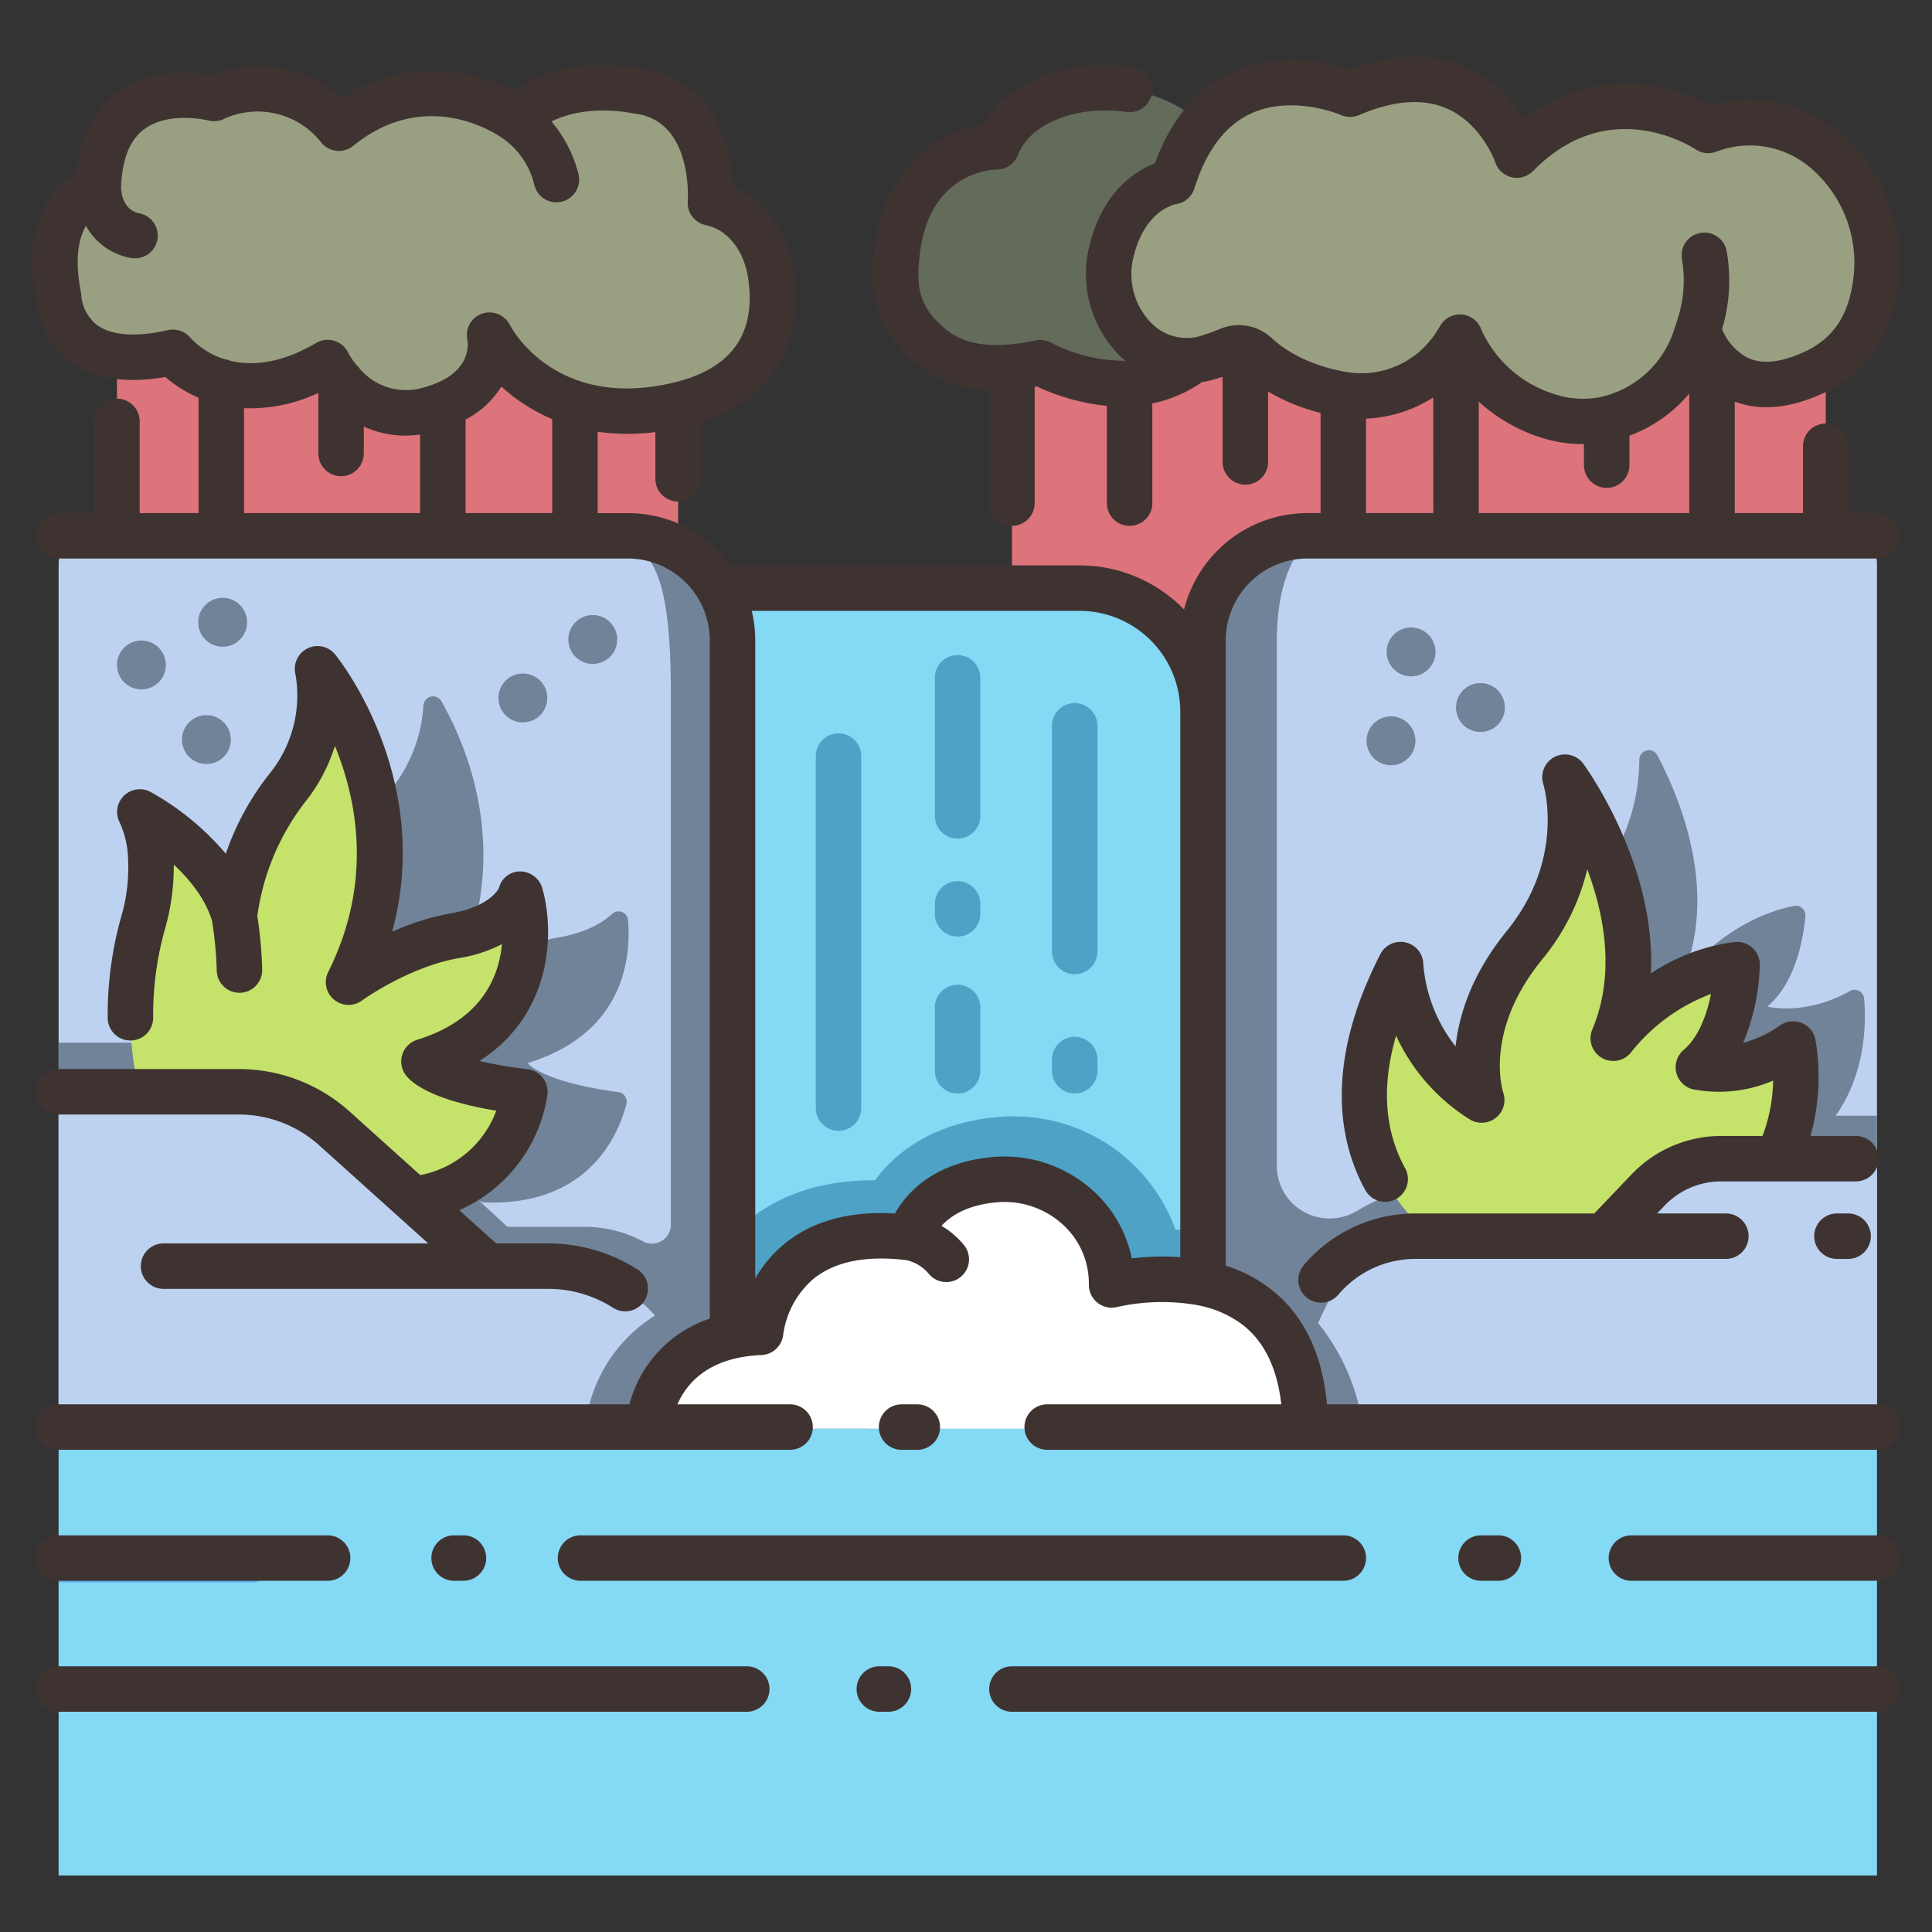 <svg id="icons" height="512" viewBox="0 0 340 340" width="512" xmlns="http://www.w3.org/2000/svg"><rect x="0" y="0" width="340" height="340" fill="#333333" stroke="none"/><path d="m178.088 52.323v74.623h143.213v-76.211z" fill="#dd737b"/><path d="m20.585 57.086v48.411l98.757 5.889v-54.3l-38.423-10.161z" fill="#dd737b"/><path d="m118.067 103.483h71.923a21.725 21.725 0 0 1 21.725 21.725v125.922h-91.676z" fill="#84d9f4"/><path d="m209.784 216.351c-1.009 0-1.983.029-2.911.077a30.2 30.2 0 0 0 -28.617-19.96c-.871 0-1.755.038-2.625.113-11.1.949-17.9 6.022-21.644 11.137h-.3c-15.629 0-23.827 7.419-27.953 13.643-1.465 2.21-2.465 3.064-3.2 5.037a12.7 12.7 0 0 0 -2.81.98l.317 23.753h91.676v-34.743c-.639-.023-1.281-.037-1.933-.037z" fill="#4ea2c6"/><path d="m14.926 94.588h95.58a18.409 18.409 0 0 1 18.409 18.412v111.251l-2.206 29.509-116.394-2.32v-152.24a4.611 4.611 0 0 1 4.611-4.612z" fill="#bdd2f1"/><path d="m110.506 94.588h-.144c3.2 3.515 7.7 3.291 7.7 27.4v93.512a3.331 3.331 0 0 1 -4.839 2.993 21.984 21.984 0 0 0 -10.352-2.591h-13.571l-35.232-32.412h-43.753v67.95l118.6 3.575v-142.015a18.409 18.409 0 0 0 -18.409-18.412z" fill="#708398"/><path d="m325.7 94.588h-95.58a18.409 18.409 0 0 0 -18.405 18.412v104.963l3.417 36.949 115.183-3.472v-152.24a4.61 4.61 0 0 0 -4.615-4.612z" fill="#bdd2f1"/><path d="m298.166 196.347a18.463 18.463 0 0 0 -12.939 5.292l-6.293 6.181h-20.534a37.666 37.666 0 0 0 -19.586 5.271 9.341 9.341 0 0 1 -10.058-.257 9.3 9.3 0 0 1 -4.065-7.685v-92.049c0-11.236 3.416-16.279 6.124-18.515h-.7a18.409 18.409 0 0 0 -18.4 18.415v142.015l118.6-3.575v-55.093z" fill="#708398"/><path d="m44.529 197.642s-6.679-14.875-1.114-34.877a34.847 34.847 0 0 0 1.376-11.436 28.992 28.992 0 0 0 -.481-3.867 1.684 1.684 0 0 1 2.623-1.7c4.258 3.026 10.6 8.567 12.57 15.8a46.1 46.1 0 0 1 9.189-22.462 26.4 26.4 0 0 0 5.831-14.984 1.686 1.686 0 0 1 3.156-.7c5.083 8.975 12.712 28.108 1.9 49.723 0 0 8.849-6.467 18.719-8.168 4.865-.839 7.745-2.587 9.415-4.145a1.682 1.682 0 0 1 2.811 1.1c.548 6.746-.724 19.945-17.672 25.163 0 0 2.322 3.253 15.975 5.112a1.689 1.689 0 0 1 1.414 2.085c-1.268 4.968-6.413 18.137-25.216 17.307z" fill="#708398"/><path d="m10.315 251.44h320v78.609h-320z" fill="#84d9f4"/><path d="m271.214 210.973 1.7-28.037s-4.424-12.593 7.488-27.227a34.581 34.581 0 0 0 8.088-22.01 1.686 1.686 0 0 1 3.186-.759c4.58 8.729 10.561 24.456 4.381 39.1 0 0 7.322-10.115 19.655-12.613a1.69 1.69 0 0 1 2.007 1.815c-.341 3.786-1.65 11.622-6.687 15.9 0 0 6.6 1.722 14.528-2.738a1.682 1.682 0 0 1 2.5 1.319c.511 6 .15 20.656-13.965 28.646l-7.487 10.21z" fill="#708398"/><path d="m26.281 197.642s-6.678-14.875-1.113-34.877a34.846 34.846 0 0 0 1.375-11.436 28.667 28.667 0 0 0 -.481-3.867 1.684 1.684 0 0 1 2.623-1.7c4.259 3.026 10.6 8.567 12.571 15.8a46.1 46.1 0 0 1 9.189-22.462 26.394 26.394 0 0 0 5.83-14.984 1.687 1.687 0 0 1 3.157-.7c5.083 8.975 12.711 28.108 1.9 49.723 0 0 8.849-6.467 18.718-8.168 4.865-.839 7.745-2.587 9.416-4.145a1.682 1.682 0 0 1 2.81 1.1c.548 6.746-.723 19.945-17.671 25.163 0 0 2.322 3.253 15.974 5.112a1.689 1.689 0 0 1 1.421 2.088c-1.269 4.968-6.414 18.137-25.217 17.307z" fill="#c5e26a"/><path d="m259.072 221.936s-29.5-12.275-14.943-46.864a1.692 1.692 0 0 1 3.2.2 30.866 30.866 0 0 0 13.445 18.628s-4.425-12.592 7.487-27.227a34.575 34.575 0 0 0 8.088-22.009 1.686 1.686 0 0 1 3.186-.759c4.58 8.728 10.562 24.455 4.381 39.105 0 0 7.322-10.115 19.656-12.614a1.691 1.691 0 0 1 2.006 1.816c-.34 3.786-1.65 11.622-6.687 15.9 0 0 6.6 1.721 14.528-2.738a1.682 1.682 0 0 1 2.5 1.318c.511 6 .151 20.657-13.965 28.647l-7.487 10.21z" fill="#c5e26a"/><path d="m115.278 231.512a25.248 25.248 0 0 0 -18.8-8.4h-6.42a11.135 11.135 0 0 1 -7.449-2.859l-23.735-21.353a25.181 25.181 0 0 0 -16.845-6.464h-31.714v59.004h95.62z" fill="#bdd2f1"/><path d="m237.551 251.44-5.583-18.6 1.088-2.358a21.741 21.741 0 0 1 19.744-12.635h28.43a11.135 11.135 0 0 0 8.054-3.447l4.5-4.713a17.7 17.7 0 0 1 12.8-5.477h23.731v47.23z" fill="#bdd2f1"/><path d="m115.271 231.518a26.286 26.286 0 0 0 -12.3 19.922h12.97l4.738-12.3-3.225-4.818a25.425 25.425 0 0 0 -2.183-2.804z" fill="#708398"/><path d="m229.121 251.44h10.779a37.209 37.209 0 0 0 -7.936-18.6l-3.735 8.1z" fill="#708398"/><path d="m17.307 33.32s-6.607 1.737-7.522 10.95c0 0 .66 4.585 1.3 7.81 0 0-.184 13.777 19.644 9.3 0 0 9.835 11.988 27.086 1.83 0 0 5.78 10.918 17.57 7.93 7.946-2.013 9.51-6.356 10.127-9.516a1.509 1.509 0 0 1 2.44-.732c3.826 4.84 12.357 13.444 30.119 9.272 16.615-3.9 18-14.784 16.855-21.962-.57-3.566-3.908-8.971-3.908-8.971a12.53 12.53 0 0 0 -2.78-2.044 11.642 11.642 0 0 0 -3.211-1.174s.854-10.772-8.476-17.25a17.349 17.349 0 0 0 -9.337-2.993c-4.555-.151-11.5.6-16.485 5.6 0 0-15.273-11.354-31.082 1.494 0 0-8.307-11.066-21.972-5.235-.004-.001-19.832-5.224-20.368 15.691z" fill="#99a082"/><path d="m215.879 26.988s-7.159-13.433-25.095-11.157c0 0-12.153 1.061-15.7 10.566 0 0-15.513.368-17.125 19.157-.066.767-.1 1.54-.088 2.312 1.011 5 2.718 8.288 4.986 10.2 4.626 4.48 10.23 6.921 20.865 4.435 0 0 20.422 12.225 31.673-7.791z" fill="#636b5b"/><path d="m237.6 16.877s-23.2-10.308-31.219 15.389c0 0-8.075 1.089-10.767 12.233 0 0 0 15.938 16.51 16.8 2.246.117 5.04-1.61 7.66-2.918 0 0 4.087 7.341 16.625 9.443 7.575 1.27 13.425-.485 17.934-7.436.231-.355 2.79-3.085 3.013-3.466 0 0 4.87 10.823 16.6 14.735 10.638 3.549 19.322-.563 23.339-12.178.144-.416 1.7-2.942 1.83-3.38 0 0 3.915 17.554 20.538 9.544a17.969 17.969 0 0 0 9.8-12.268c.213-.82.381-1.648.512-2.475 2.883-18.3-12.935-33.38-28.738-27.864-.206.072-.412.146-.62.223 0 0-17.7-12.015-33.669 4.338-.002-.003-6.757-20.437-29.348-10.72z" fill="#99a082"/><path d="m147.562 199a4 4 0 0 1 -4-4v-61.938a4 4 0 0 1 8 0v61.938a4 4 0 0 1 -4 4z" fill="#4ea2c6"/><path d="m168.517 192.432a4 4 0 0 1 -4-4v-11.126a4 4 0 1 1 8 0v11.126a4 4 0 0 1 -4 4z" fill="#4ea2c6"/><path d="m168.517 164.818a4 4 0 0 1 -4-4v-1.747a4 4 0 1 1 8 0v1.747a4 4 0 0 1 -4 4z" fill="#4ea2c6"/><path d="m168.517 147.578a4 4 0 0 1 -4-4v-24.292a4 4 0 0 1 8 0v24.292a4 4 0 0 1 -4 4z" fill="#4ea2c6"/><path d="m189.134 192.432a4 4 0 0 1 -4-4v-1.967a4 4 0 0 1 8 0v1.967a4 4 0 0 1 -4 4z" fill="#4ea2c6"/><path d="m189.134 171.449a4 4 0 0 1 -4-4v-39.714a4 4 0 1 1 8 0v39.714a4 4 0 0 1 -4 4z" fill="#4ea2c6"/><path d="m44.286 270.489h-33.971v8h33.971a4 4 0 0 0 0-8z" fill="#5caeec"/><path d="m114.154 251.44s.758-15.916 19.705-16.674c0 0 1.515-19.7 26.146-16.673 0 0 2.139-9.088 15.171-10.2 10.474-.9 19.929 6.893 20.423 17.394q.027.561.027 1.146s33.725-8.716 34.1 25.01z" fill="#fff"/><circle cx="24.887" cy="117.021" fill="#708398" r="4.302"/><circle cx="39.18" cy="109.51" fill="#708398" r="4.302"/><circle cx="36.326" cy="130.155" fill="#708398" r="4.302"/><circle cx="104.317" cy="112.537" fill="#708398" r="4.302"/><circle cx="92.014" cy="122.828" fill="#708398" r="4.302"/><circle cx="244.791" cy="130.371" fill="#708398" r="4.302"/><circle cx="248.325" cy="114.725" fill="#708398" r="4.302"/><circle cx="260.535" cy="124.517" fill="#708398" r="4.302"/><g fill="#3f3331"><path d="m334.309 94.291a4 4 0 0 0 -4-4h-5.009v-11.757a4 4 0 1 0 -8 0v11.757h-12.01v-19.61c4.67 1.748 10.081 1.168 16.1-1.734 6.892-3.321 11.224-9.45 12.528-17.724a30 30 0 0 0 -10-27.68 24.272 24.272 0 0 0 -22.811-4.968c-7.1-3.953-20.555-7.1-32.943 2.306a23.817 23.817 0 0 0 -10.129-9.022c-5.96-2.679-12.85-2.535-20.5.425-3.585-1.215-12.275-3.4-20.607.372-6.213 2.815-10.809 8.219-13.681 16.081-3.408 1.328-9.213 4.949-11.526 14.526a20.351 20.351 0 0 0 5.225 19.228c.358.353.732.682 1.111 1a28.3 28.3 0 0 1 -13.008-3.144 4.007 4.007 0 0 0 -2.8-.437c-10.227 2.148-14.345-.313-17.271-3.291-3.353-3.413-3.69-6.58-3.145-11.589 1.583-14.554 12.39-15.173 13.584-15.2a4 4 0 0 0 3.711-2.517c2.76-6.913 12.4-7.691 12.478-7.7.051 0 .1-.008.154-.014a25.888 25.888 0 0 1 6.449.1 4 4 0 0 0 1.163-7.916 34.122 34.122 0 0 0 -8.372-.14c-1.276.1-12.912 1.248-18.184 10.4-6.944 1.087-17.241 6.564-18.933 22.116-.6 5.477-.72 11.841 5.392 18.062a20.916 20.916 0 0 0 14.806 6.468v19.85a4 4 0 0 0 8 0v-20.457c.138-.024.271-.042.41-.067a37.333 37.333 0 0 0 12.3 3.407v17.122a4 4 0 1 0 8 0v-17.544a23.512 23.512 0 0 0 8.706-3.745c.489-.079.978-.172 1.465-.3.726-.186 1.461-.407 2.2-.65v14.987a4 4 0 0 0 8 0v-12.385a34.8 34.8 0 0 0 9.236 3.76v17.624h-2.285a22.448 22.448 0 0 0 -21.739 16.972 25.644 25.644 0 0 0 -18.39-7.763h-61.393a22.389 22.389 0 0 0 -18.091-9.2h-5.321v-14.32a37.966 37.966 0 0 0 10.157.052v8.231a4 4 0 0 0 8 0v-9.963c17.481-5.662 17.2-20.471 16.179-26.832-.991-6.2-4.5-11.471-9.395-14.1q-.531-.285-1.076-.528c-.352-7.937-4.019-19.376-16.527-20.795-1.92-.388-13.385-2.35-22.159 4.086a29.336 29.336 0 0 0 -30.249 1.154 22.182 22.182 0 0 0 -22.812-4.1c-3.113-.555-10.797-1.285-16.757 3.182-4.072 3.057-6.447 7.758-7.079 14-4.527 2.688-9.579 9.388-7.131 22.27a15.3 15.3 0 0 0 5.67 10.747c4.121 3.224 9.868 4.218 17.106 2.964a21.936 21.936 0 0 0 5.833 3.636v20.307h-10.359v-16.135a4 4 0 0 0 -8 0v16.135h-6.271a4 4 0 1 0 0 8h100.191a14.427 14.427 0 0 1 14.41 14.41v119.353a21.656 21.656 0 0 0 -14.143 15.089h-100.458a4 4 0 1 0 0 8h128.732a4 4 0 0 0 0-8h-19.824c1.565-3.614 5.4-8.3 14.8-8.676a4.03 4.03 0 0 0 3.826-3.662 15.667 15.667 0 0 1 5.347-9.772c3.768-3.037 9.26-4.137 16.325-3.267h.007.008a7.159 7.159 0 0 1 3.93 2.418 4 4 0 0 0 6.146-5.122 15.132 15.132 0 0 0 -3.912-3.333c1.6-1.761 4.531-3.7 9.821-4.152a15.2 15.2 0 0 1 11.249 3.68 13.973 13.973 0 0 1 4.838 9.916q.022.469.022.958a4.005 4.005 0 0 0 4.992 3.875 36.19 36.19 0 0 1 14.175-.31c.066.016.131.032.2.044a18.9 18.9 0 0 1 7.648 3.366c3.837 2.952 6.128 7.666 6.845 14.035h-41.195a4 4 0 0 0 0 8h146.02a4 4 0 0 0 0-8h-96.783c-.827-9.07-4.2-15.924-10.058-20.409a25.584 25.584 0 0 0 -7.759-3.994v-110.038a14.426 14.426 0 0 1 14.409-14.41h100.191a4 4 0 0 0 4-3.999zm-260.375-4h-30.992v-18.464a27.979 27.979 0 0 0 13.082-2.679v10.652a4 4 0 1 0 8 0v-4.732a17.61 17.61 0 0 0 7.317 1.593 18.951 18.951 0 0 0 2.593-.188zm.262-22a10.658 10.658 0 0 1 -10.847-3.361 3.97 3.97 0 0 0 -.615-.705 13.774 13.774 0 0 1 -1.503-2.225 4 4 0 0 0 -5.6-1.645c-6.367 3.745-11.414 4.015-15.079 3.139a3.96 3.96 0 0 0 -1.021-.284 13.775 13.775 0 0 1 -6.03-3.769 4 4 0 0 0 -3.952-1.341c-5.688 1.286-10.028.951-12.548-.967a7.355 7.355 0 0 1 -2.693-5.074 3.916 3.916 0 0 0 -.074-.691c-1.176-5.963-.334-9.518.9-11.619a11.193 11.193 0 0 0 8.048 5.672 4 4 0 0 0 1.418-7.869c-2.959-.532-3.262-3.7-3.291-4.5.138-4.9 1.485-8.356 4.01-10.268 4.367-3.306 11.28-1.6 11.332-1.587a4.014 4.014 0 0 0 2.59-.189 14.2 14.2 0 0 1 17.2 3.957 4 4 0 0 0 5.722.7c13.116-10.66 25.662-1.76 26.173-1.389.076.056.158.094.236.145.06.038.11.086.173.122a13.95 13.95 0 0 1 5.311 8.082 4 4 0 0 0 3.864 2.977 4.043 4.043 0 0 0 1.026-.133 4 4 0 0 0 2.843-4.891 23.131 23.131 0 0 0 -4.737-9.194c6.218-3.134 13.87-1.513 13.951-1.5a4.233 4.233 0 0 0 .477.078c10.4 1.074 9.589 14.872 9.551 15.447a4 4 0 0 0 3.194 4.213 7.767 7.767 0 0 1 2.112.776c2.707 1.456 4.681 4.566 5.282 8.319 1.589 9.943-2.85 16.216-13.194 18.647-20.639 4.84-28.376-9.559-28.683-10.151a4.026 4.026 0 0 0 -4.9-2.014 3.966 3.966 0 0 0 -2.6 4.569c.175 1.045.631 6.319-8.042 8.518zm22.983 22h-15.245v-16.454a16.213 16.213 0 0 0 6.3-5.811 31.3 31.3 0 0 0 8.946 5.73zm110.53 130.945a45.217 45.217 0 0 0 -8.533.22 21.971 21.971 0 0 0 -7.146-12.216 23.228 23.228 0 0 0 -17.2-5.632c-10.521.9-15.292 6.31-17.332 9.943-8-.467-14.527 1.322-19.454 5.353a21.954 21.954 0 0 0 -5.133 6.088v-112.292a22.337 22.337 0 0 0 -.617-5.2h57.691a17.745 17.745 0 0 1 17.725 17.725zm44.527-130.945h-11.836v-16.63a23.606 23.606 0 0 0 11.833-3.726zm45.05 0h-37.05v-19.609a29.612 29.612 0 0 0 10.685 6.231 23.972 23.972 0 0 0 7.6 1.244c.077 0 .153-.007.23-.007v3.707a4 4 0 1 0 8 0v-5.183a25.184 25.184 0 0 0 10.533-7.412zm5.772-32.371a29.789 29.789 0 0 0 .81-13.717 4 4 0 1 0 -7.844 1.568 22.22 22.22 0 0 1 -.931 10.793c-.016.041-.02.083-.034.124-.021.06-.051.116-.069.177-.112.379-.231.748-.356 1.11a17.6 17.6 0 0 1 -12.485 11.784 4.041 4.041 0 0 0 -.582.138 16.043 16.043 0 0 1 -8.115-.574 20.841 20.841 0 0 1 -12.771-11.339 4 4 0 0 0 -3.4-2.631c-.124-.011-.247-.017-.369-.017a4 4 0 0 0 -3.452 1.981c-.19.326-.384.64-.583.946a15.63 15.63 0 0 1 -15.815 7.216c-7.186-1.2-11.374-4.228-13.295-6.006a8.462 8.462 0 0 0 -3.595-1.977 8.459 8.459 0 0 0 -5.332.333 36.076 36.076 0 0 1 -3.865 1.38 8.713 8.713 0 0 1 -8.414-2.413 12.318 12.318 0 0 1 -3.061-11.654c1.967-8.146 7.267-9.18 7.413-9.208a4 4 0 0 0 3.284-2.773c2.083-6.677 5.442-11.115 9.983-13.193 7.264-3.325 15.613.19 15.806.272a4.006 4.006 0 0 0 3.193.015c6.08-2.617 11.3-2.994 15.51-1.128 6.091 2.7 8.439 9.379 8.456 9.426a4.007 4.007 0 0 0 4.221 2.726 4.254 4.254 0 0 0 2.564-1.314c13.324-13.494 27.836-4.095 28.435-3.7a4 4 0 0 0 3.635.445c.183-.067.365-.133.55-.2a16.43 16.43 0 0 1 16.242 3.172 21.961 21.961 0 0 1 7.227 20.293c-.9 5.723-3.551 9.571-8.1 11.762-4.182 2.016-7.63 2.445-10.246 1.279a9.822 9.822 0 0 1 -4.615-5.096z"/><path d="m161.434 255.143a4 4 0 0 0 0-8h-2.77a4 4 0 0 0 0 8z"/><path d="m73.958 206.8-12.414-11.174a29.137 29.137 0 0 0 -19.521-7.49h-31.714a4 4 0 1 0 0 8h31.714a21.145 21.145 0 0 1 14.17 5.437l19.162 17.246h-46.574a4 4 0 0 0 0 8h67.69a21.214 21.214 0 0 1 11.415 3.327 4 4 0 1 0 4.3-6.748 29.2 29.2 0 0 0 -15.713-4.579h-9.159l-6.487-5.838a26.532 26.532 0 0 0 15.515-20.363 4 4 0 0 0 -3.5-4.455 73.433 73.433 0 0 1 -8.464-1.448c12.908-8.281 13.207-22.724 11.094-30.268a4.083 4.083 0 0 0 -3.923-3.089 3.8 3.8 0 0 0 -3.728 2.894c-.259.52-1.953 3.358-8.452 4.479a44.977 44.977 0 0 0 -10.364 3.24c7.331-26.927-9.216-47.8-10.013-48.783a4 4 0 0 0 -6.992 3.489 21.843 21.843 0 0 1 -4.688 17.632 47.2 47.2 0 0 0 -7.571 13.931 47.872 47.872 0 0 0 -13.27-10.887 4 4 0 0 0 -5.389 5.428 16.487 16.487 0 0 1 1.459 6.494 30.591 30.591 0 0 1 -1.232 10.125 63.873 63.873 0 0 0 -2.358 17.75 4 4 0 0 0 4 3.961h.04a4 4 0 0 0 3.961-4.039 55.881 55.881 0 0 1 2.065-15.527 39.987 39.987 0 0 0 1.567-11.387c2.915 2.729 5.666 6.185 6.758 10.017a69.589 69.589 0 0 1 .8 8.539 4 4 0 0 0 8 0 75.819 75.819 0 0 0 -.853-9.525 42.049 42.049 0 0 1 8.28-19.878 30.6 30.6 0 0 0 5.372-10.033c3.858 9.415 6.75 23.914-1.182 39.779a4 4 0 0 0 5.933 5.021c.082-.059 8.256-5.944 17.042-7.46a25.745 25.745 0 0 0 7.6-2.456c-.54 5.781-3.58 13.328-14.9 16.814a4 4 0 0 0 -2.08 6.147c.954 1.335 4.354 4.406 15.988 6.344a17.875 17.875 0 0 1 -13.384 11.333z"/><path d="m330.6 203.913a4 4 0 0 0 -4-4h-7.983a38.757 38.757 0 0 0 .862-17 4 4 0 0 0 -6.192-2.468 21.124 21.124 0 0 1 -6.524 3.088 37.627 37.627 0 0 0 2.931-13.779 4 4 0 0 0 -4.488-3.97 34.506 34.506 0 0 0 -14.687 5.529c.978-19.058-11.253-36.041-11.888-36.909a4 4 0 0 0 -7.045 3.555c.163.534 3.88 13.225-6.431 25.893-6.178 7.59-8.4 14.764-9 20.3a26.887 26.887 0 0 1 -5.679-14.493 4 4 0 0 0 -7.557-1.736c-10.168 19.8-7.052 33.508-2.647 41.525a4 4 0 0 0 7.012-3.851c-3.648-6.64-4.177-14.457-1.6-23.331a34.336 34.336 0 0 0 12.942 14.712 4.01 4.01 0 0 0 5.928-4.668c-.144-.438-3.413-10.861 6.8-23.412a39.461 39.461 0 0 0 7.982-15.916c3.009 8.052 4.971 18.491.886 28.172a4 4 0 0 0 6.919 3.91 32.617 32.617 0 0 1 13.968-10.149c-.689 3.468-2.105 7.547-4.817 9.852a4 4 0 0 0 1.581 6.918 24.156 24.156 0 0 0 14.169-1.519 28.738 28.738 0 0 1 -1.87 9.745h-7.308a21.789 21.789 0 0 0 -15.693 6.716l-6.608 6.921h-31.482a25.7 25.7 0 0 0 -19.651 9.114 4 4 0 0 0 6.107 5.168 17.711 17.711 0 0 1 13.544-6.282h54.644a4 4 0 0 0 0-8h-12.1l1.334-1.4a13.76 13.76 0 0 1 9.907-4.239h23.734a4 4 0 0 0 4-3.996z"/><path d="m330.309 270.192h-43.209a4 4 0 0 0 0 8h43.212a4 4 0 0 0 0-8z"/><path d="m263.694 278.192a4 4 0 0 0 0-8h-3.052a4 4 0 0 0 0 8z"/><path d="m98.165 274.192a4 4 0 0 0 4 4h134.235a4 4 0 1 0 0-8h-134.235a4 4 0 0 0 -4 4z"/><path d="m81.561 278.192a4 4 0 1 0 0-8h-1.649a4 4 0 0 0 0 8z"/><path d="m10.309 278.192h47.351a4 4 0 0 0 0-8h-47.351a4 4 0 1 0 0 8z"/><path d="m330.309 293.242h-152.227a4 4 0 0 0 0 8h152.227a4 4 0 0 0 0-8z"/><path d="m156.347 293.242h-1.6a4 4 0 0 0 0 8h1.6a4 4 0 1 0 0-8z"/><path d="m131.418 293.242h-121.109a4 4 0 0 0 0 8h121.109a4 4 0 0 0 0-8z"/><path d="m323.273 213.55a4 4 0 0 0 0 8h1.966a4 4 0 0 0 0-8z"/></g></svg>